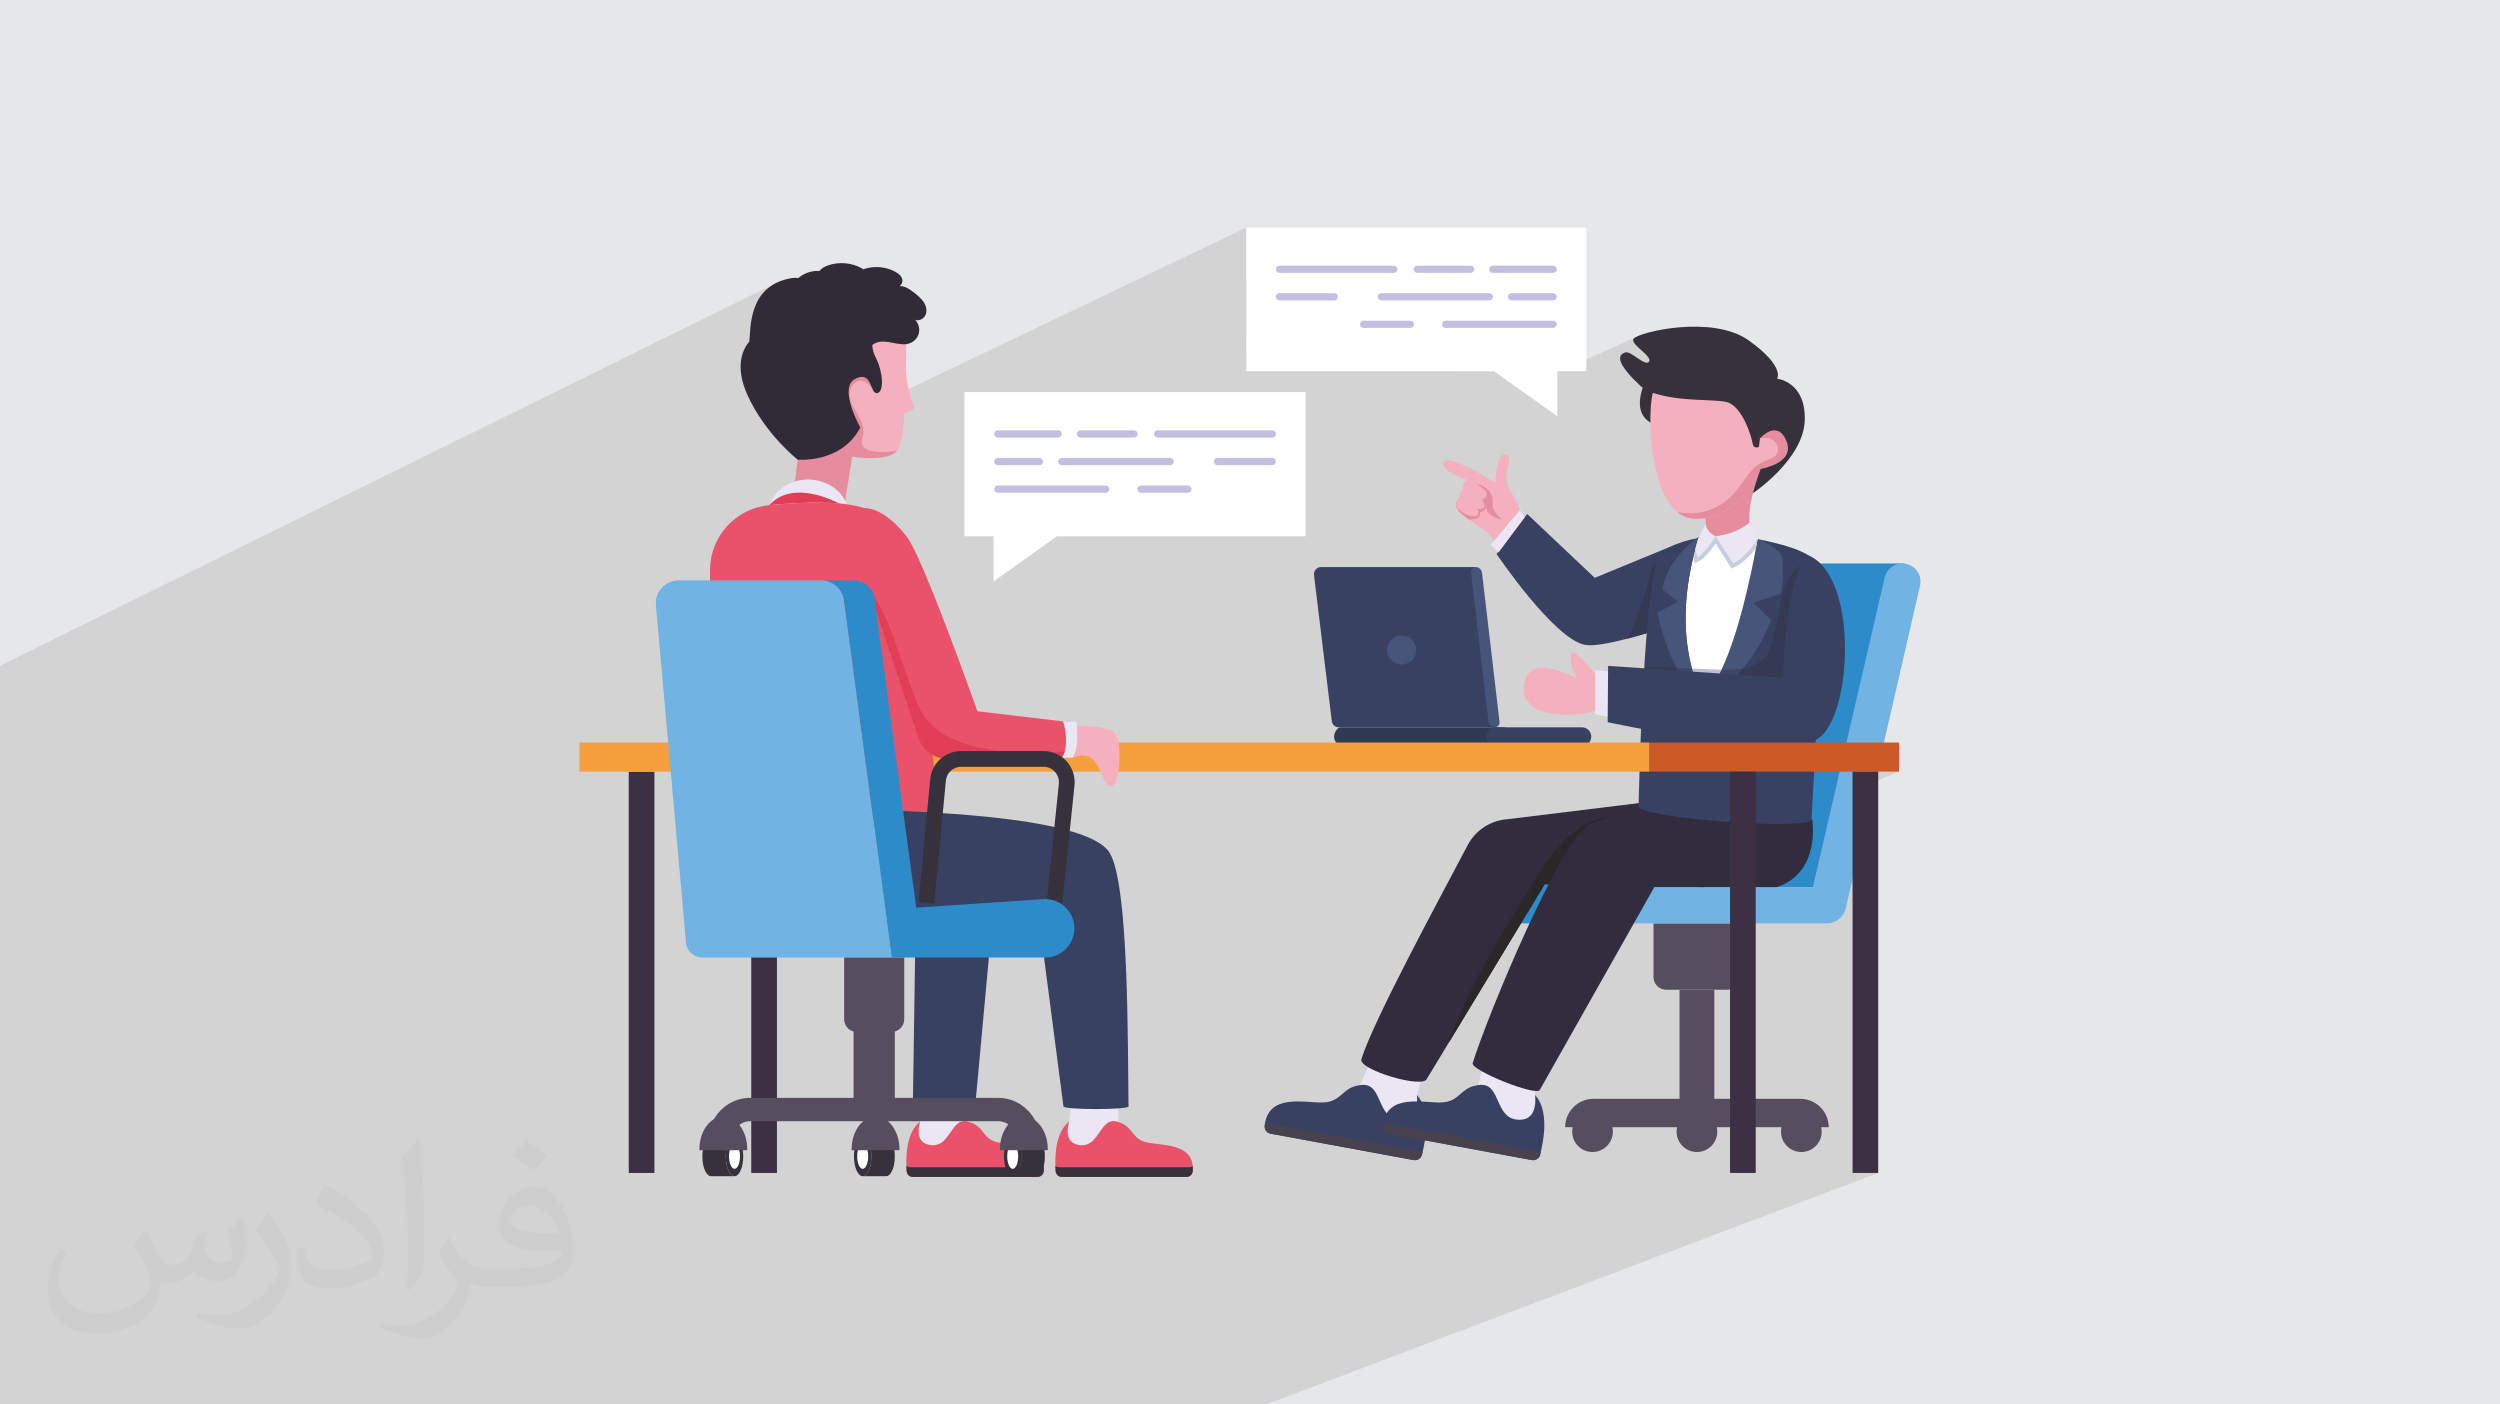 <?xml version="1.0" encoding="UTF-8"?>
<!DOCTYPE svg PUBLIC "-//W3C//DTD SVG 1.1//EN" "http://www.w3.org/Graphics/SVG/1.1/DTD/svg11.dtd">
<!-- Creator: CorelDRAW 2020 (64-Bit) -->
<svg xmlns="http://www.w3.org/2000/svg" xml:space="preserve" width="94.192mm" height="52.917mm" version="1.1" style="shape-rendering:geometricPrecision; text-rendering:geometricPrecision; image-rendering:optimizeQuality; fill-rule:evenodd; clip-rule:evenodd"
viewBox="0 0 9404.92 5283.66"
 xmlns:xlink="http://www.w3.org/1999/xlink"
 xmlns:xodm="http://www.corel.com/coreldraw/odm/2003">
 <defs>
  <style type="text/css">
   <![CDATA[
    .fil0 {fill:#E6E7E8}
    .fil17 {fill:#FEFEFE;fill-rule:nonzero}
    .fil3 {fill:#F5B0BD;fill-rule:nonzero}
    .fil24 {fill:#F59F3D;fill-rule:nonzero}
    .fil27 {fill:#EA5269;fill-rule:nonzero}
    .fil29 {fill:#E23E58;fill-rule:nonzero}
    .fil4 {fill:#E58D9F;fill-rule:nonzero}
    .fil7 {fill:#EAE6F3;fill-rule:nonzero}
    .fil23 {fill:#CD5A26;fill-rule:nonzero}
    .fil18 {fill:#C8CCDF;fill-rule:nonzero}
    .fil26 {fill:#C3BFE0;fill-rule:nonzero}
    .fil21 {fill:#C0BDD3;fill-rule:nonzero}
    .fil10 {fill:#773C39;fill-rule:nonzero}
    .fil13 {fill:#71B3E2;fill-rule:nonzero}
    .fil11 {fill:#564D5F;fill-rule:nonzero}
    .fil8 {fill:#47424E;fill-rule:nonzero}
    .fil15 {fill:#292728;fill-rule:nonzero}
    .fil12 {fill:#2E8BC9;fill-rule:nonzero}
    .fil9 {fill:#36323B;fill-rule:nonzero}
    .fil22 {fill:#3B3142;fill-rule:nonzero}
    .fil16 {fill:#47557B;fill-rule:nonzero}
    .fil28 {fill:#312B36;fill-rule:nonzero}
    .fil20 {fill:#3D4765;fill-rule:nonzero}
    .fil14 {fill:#312D3E;fill-rule:nonzero}
    .fil5 {fill:#394162;fill-rule:nonzero}
    .fil6 {fill:#343A52;fill-rule:nonzero}
    .fil19 {fill:#303952;fill-rule:nonzero}
    .fil25 {fill:white;fill-rule:nonzero}
    .fil2 {fill:#373435;fill-opacity:0.031}
    .fil1 {fill:#2B2A29;fill-opacity:0.102}
   ]]>
  </style>
 </defs>
 <g id="Layer_x0020_1">
  <polygon class="fil0" points="-0,0 9404.92,0 9404.92,5283.66 -0,5283.66 "/>
  <polygon class="fil1" points="-0,5062.62 -0,5053.39 -0,5052.1 -0,5042.89 -0,5042.49 -0,5037.54 -0,5033.11 -0,5032.06 -0,5016.39 -0,5007.53 -0,5003.17 -0,5001.98 -0,4993.77 -0,4984 -0,4975.34 -0,4971.71 -0,4965.45 -0,4958.36 -0,4951.67 -0,4937.04 -0,4920.1 -0,4918.8 -0,4916.92 -0,4915.27 -0,4899.87 -0,4892.27 -0,4891.55 -0,4884.21 -0,4882.51 -0,4880.37 -0,4867.54 -0,4860.58 -0,4860.55 -0,4848.21 -0,4844.45 -0,4837.17 -0,4836.83 -0,4835.75 -0,4832.81 -0,4830.95 -0,4828.28 -0,4825.01 -0,4817.62 -0,4817.53 -0,4814.14 -0,4807.49 -0,4807.27 -0,4806.49 -0,4806.44 -0,4802.57 -0,4801.18 -0,4794.87 -0,4781.06 -0,4779.03 -0,4770.12 -0,4769.62 -0,4758.16 -0,4756.29 -0,4737.91 -0,4735.72 -0,4731.43 -0,4722.51 -0,4711.88 -0,4701.26 -0,4700.34 -0,4695.91 -0,4694.05 -0,4691.4 -0,4676.13 -0,4676.1 -0,4670.29 -0,4670.25 -0,4670.24 -0,4669.04 -0,4651.84 -0,4651.06 -0,4647.46 -0,4638.93 -0,4626.09 -0,4626.08 -0,4617.12 -0,4612.8 -0,4608.62 -0,4607.26 -0,4605.38 -0,4605.13 -0,4597.06 -0,4593.6 -0,4591.95 -0,4582.02 -0,4580.41 -0,4577.02 -0,4570.5 -0,4568.92 -0,4566.51 -0,4561.92 -0,4561.89 -0,4560.58 -0,4531.41 -0,4530.41 -0,4530.17 -0,4524.1 -0,4519.58 -0,4508.36 -0,4487.86 -0,4486.73 -0,4483.56 -0,4482.85 -0,4481.82 -0,4471.56 -0,4470.53 -0,4463.73 -0,4458.21 -0,4441.59 -0,4430.57 -0,4423.48 -0,4422.31 -0,4413.83 -0,4412.74 -0,4412.71 -0,4412.69 -0,4411.91 -0,4408.46 -0,4405.22 -0,4405.02 -0,4398.52 -0,4398.26 -0,4395.44 -0,4388.26 -0,4383.56 -0,4369.67 -0,4368.45 -0,4367.56 -0,4366.83 -0,4366.81 -0,4360.13 -0,4360.06 -0,4360.04 -0,4353.13 -0,4353.11 -0,4351.3 -0,4343.29 -0,4343.24 -0,4336.5 -0,4331.73 -0,4328.9 -0,4328.88 -0,4325.07 -0,4319.33 -0,4319.3 -0,4306.28 -0,4305.43 -0,4281.49 -0,4280.98 -0,4280.81 -0,4268.82 -0,4268.8 -0,4265.97 -0,4252.87 -0,4252.76 -0,4252.02 -0,4245.75 -0,4227.52 -0,4227.14 -0,4205.14 -0,4187.17 -0,4185.52 -0,4169.79 -0,4162.15 -0,4161.92 -0,4132.44 -0,4100.41 -0,4096.32 -0,4075.68 -0,4064.26 -0,4062 -0,4057.4 -0,3981.73 -0,3962.72 -0,3939.4 -0,3931.56 -0,3913.78 -0,3910.15 -0,3902.63 -0,3902.54 -0,3902.16 -0,3901.55 -0,3899.65 -0,3894.28 -0,3885.24 -0,3876.37 -0,3846.73 -0,3845.48 -0,3844.48 -0,3838.92 -0,3828.93 -0,3827.7 -0,3821.12 -0,3819.9 -0,3812.31 -0,3803.36 -0,3802.11 -0,3797.67 -0,3794.98 -0,3781.26 -0,3773.88 -0,3773.38 -0,3765.97 -0,3755.4 -0,3747.88 -0,3744.23 -0,3731.96 -0,3730.73 -0,3729.66 -0,3723.18 -0,3722.09 -0,3722.07 -0,3722.02 -0,3720.84 -0,3719.45 -0,3715.56 -0,3704.73 -0,3698.12 -0,3697.95 -0,3693.16 -0,3685.5 -0,3667.93 -0,3642.16 -0,3640.89 -0,3639.6 -0,3630.84 -0,3623.01 -0,3620.77 -0,3612.76 -0,3611.53 -0,3604.93 -0,3603.77 -0,3596.17 -0,3595.71 -0,3594.46 -0,3584.16 -0,3582.89 -0,3581.86 -0,3578.66 -0,3576.59 -0,3575.3 -0,3574.81 -0,3566.88 -0,3548.64 -0,3531.49 -0,3530.24 -0,3519.8 -0,3518.52 -0,3510.34 -0,3502.45 -0,3496.08 -0,3494.85 -0,3484.78 -0,3484.22 -0,3483.44 -0,3481.7 -0,3480.41 -0,3477.15 -0,3475.77 -0,3459.48 -0,3458.01 -0,3441.27 -0,3437.23 -0,3402.27 -0,3394.63 -0,3386.84 -0,3385.53 -0,3383.15 -0,3383.13 -0,3381.11 -0,3380.09 -0,3377.45 -0,3371.8 -0,3370.51 -0,3297.86 -0,3297.84 -0,3283.18 -0,3281.7 -0,3279.46 -0,3278.17 -0,3274.73 -0,3272.94 -0,3271.79 -0,3271.16 -0,3269.45 -0,3260.76 -0,3256.35 -0,3246.64 -0,3246.6 -0,3239.63 -0,3239.58 -0,3229.56 -0,3200.91 -0,3195.93 -0,3177.59 -0,3175.47 -0,3159.68 -0,3151.34 -0,3151.33 -0,3098.24 -0,3060.67 -0,3058.86 -0,3055.1 -0,2989.82 -0,2986.7 -0,2973.91 -0,2941.9 -0,2938.72 -0,2938.7 -0,2933.63 -0,2933.6 -0,2883.39 -0,2877.94 -0,2868.44 -0,2847.68 -0,2825.09 -0,2768.74 -0,2663.87 -0,2537.63 -0,2536.56 -0,2531.42 -0,2525.85 -0,2523.36 -0,2521.77 -0,2504.43 2925.86,1061.61 2903.55,1073.69 2884.74,1087.97 2869.12,1104.06 2864.41,1110.5 3027.11,1030.34 3018.81,1034.82 3010.91,1040.03 3009.9,1040.76 3008.9,1041.53 3007.91,1042.33 3006.92,1043.15 3005.94,1043.99 3004.98,1044.84 3004.03,1045.69 3003.11,1046.55 2859.44,1117.32 2856.36,1121.54 2853.88,1126.02 3103.12,1003.28 3098.85,1005.61 3094.78,1008.22 3090.98,1011.15 3087.49,1014.42 3084.36,1018.07 3084.22,1018.26 3084.08,1018.46 3083.94,1018.68 3083.8,1018.89 3083.67,1019.11 3083.55,1019.33 3083.44,1019.53 3083.34,1019.72 2848.84,1135.16 2846.15,1140.02 2838.21,1159.11 2832.2,1178.39 2827.84,1197.46 2824.79,1215.93 2822.77,1233.39 2821.45,1249.46 2820.52,1263.71 2819.69,1275.76 2818.63,1285.19 2814.57,1290.17 2810.27,1296.08 2805.9,1302.94 2801.62,1310.77 2797.55,1319.58 2793.88,1329.4 2790.74,1340.21 2788.29,1352.05 2786.67,1364.94 2786.04,1378.87 2786.56,1393.88 2788.38,1409.97 2788.77,1412.01 3264.24,1180.69 3239.86,1194.11 3215.17,1209.66 3190.63,1226.71 3166.71,1244.65 3143.86,1262.82 3122.55,1280.61 3103.25,1297.39 3086.43,1312.52 3072.53,1325.39 3062.02,1335.37 3055.38,1341.81 3053.07,1344.1 3046.34,1394.02 3441.96,1202.54 3447.72,1204.33 3453.65,1204.67 3459.57,1203.71 3465.27,1201.59 3044.86,1404.96 3044.02,1411.24 3292.74,1290.96 3300.54,1287.89 3308.58,1285.99 3316.8,1285.1 3325.19,1285.06 3333.69,1285.69 3342.3,1286.83 3350.98,1288.31 3359.68,1289.97 3368.4,1291.63 3377.1,1293.14 3385.73,1294.32 3394.28,1295.02 3402.72,1295.05 3411.01,1294.26 3419.11,1292.48 3427.01,1289.55 3034.94,1478.59 3029.93,1515.44 3216.59,1425.59 3237.47,1418.12 3252.81,1419.5 3263.84,1427.32 3271.77,1439.16 3277.83,1452.65 3282.2,1462.97 3286.58,1469.46 3290.25,1475.46 3296.96,1478.89 3302.5,1478.19 3016.37,1615.29 3010.5,1658.51 4688.51,856.03 4688.51,1057.12 4808.05,1000.5 4810.61,999.71 4813.35,999.43 5243.39,999.43 5246.14,999.71 5248.69,1000.5 5251.01,1001.75 5253.03,1003.42 5254.68,1005.43 5255.94,1007.74 5256.73,1010.29 5257.01,1013.03 5256.73,1015.78 5255.94,1018.34 5254.68,1020.65 5253.03,1022.66 5251.01,1024.32 5248.69,1025.57 4688.51,1288.03 4688.51,1299.28 5326.57,1000.5 5329.1,999.71 5331.81,999.43 5532.64,999.43 5535.39,999.71 5537.95,1000.5 5540.26,1001.75 5542.28,1003.42 5543.94,1005.43 5545.19,1007.74 5545.98,1010.29 5546.26,1013.03 5545.98,1015.78 5545.19,1018.34 5543.94,1020.65 5542.28,1022.66 5540.26,1024.32 5537.95,1025.57 5371.82,1102.91 5390.72,1102.91 5610.8,1000.5 5613.35,999.71 5616.1,999.43 5842.71,999.43 5845.46,999.71 5848.02,1000.5 5850.33,1001.75 5852.35,1003.42 5854.01,1005.43 5855.27,1007.74 5856.05,1010.29 5856.33,1013.03 5856.05,1015.78 5855.27,1018.34 5854.01,1020.65 5852.35,1022.66 5850.33,1024.32 5848.02,1025.57 5456.98,1206.38 5459.59,1206.38 5681.1,1103.97 5683.66,1103.18 5686.4,1102.91 5842.71,1102.91 5845.46,1103.18 5848.02,1103.97 5850.33,1105.22 5852.35,1106.87 5854.01,1108.88 5855.27,1111.19 5856.05,1113.74 5856.33,1116.5 5856.05,1119.24 5855.27,1121.78 5854.01,1124.1 5852.35,1126.11 5850.33,1127.77 5848.02,1129.03 5679.91,1206.38 5842.71,1206.38 5845.46,1206.65 5848.02,1207.44 5850.33,1208.69 5852.35,1210.35 5854.01,1212.35 5855.27,1214.67 5856.05,1217.23 5856.33,1219.98 5856.05,1222.72 5855.27,1225.27 5854.01,1227.58 5852.35,1229.59 5850.33,1231.26 5848.02,1232.51 5489.81,1396.53 5620.81,1396.53 5713.4,1462.5 5858.66,1396.53 5870.29,1396.53 6157.31,1266.2 6151.99,1269.03 6148.04,1271.69 6145.55,1274.15 6144.22,1283.03 6150.26,1293.64 6161.2,1305.41 6174.58,1317.74 6187.92,1330.04 6198.76,1341.72 6204.63,1352.19 6203.05,1360.89 6195.78,1364.45 6120.44,1398.47 6121.38,1399.69 6125.8,1404.85 6232.59,1356.65 6230.99,1358.92 6226.6,1365.39 6220.09,1375.55 6212.11,1388.84 6203.3,1404.75 6194.3,1422.75 6185.79,1442.31 6179.84,1458.84 6180.81,1459.59 6186.31,1463.3 6188.22,1464.44 6272.03,1426.77 6258.82,1432.95 6247.12,1439.55 6237.33,1446.56 6229.8,1453.98 6228.54,1455.64 6227,1457.89 6225.3,1460.63 6223.53,1463.75 6221.79,1467.14 6220.18,1470.68 6218.81,1474.28 6217.77,1477.81 6217.77,1477.82 6237.4,1483.72 6257.35,1488.66 6277.45,1492.72 6297.57,1496.02 6317.6,1498.63 6337.39,1500.69 6356.82,1502.27 6375.76,1503.48 6394.09,1504.44 6411.68,1505.23 6428.4,1505.96 6444.12,1506.73 6458.72,1507.64 6472.06,1508.8 6475.65,1509.25 6522.75,1488.25 6523.36,1490.46 6525.17,1496.73 6528.1,1506.46 6532.08,1519.06 6537.06,1533.94 6542.27,1548.48 6543.61,1550.17 6551.54,1561.95 6558.81,1574.41 6565.43,1587.27 6571.36,1600.23 6576.61,1612.98 6579.71,1621.29 6617.56,1604.54 6620.34,1638.86 6657.84,1622.29 6673.84,1618.83 6690.33,1622.02 6706.2,1634.6 6720.33,1659.25 6724.91,1674.31 6726.05,1687.92 6726.05,1687.93 6724.17,1700.18 6724.17,1700.2 6719.72,1711.12 6719.72,1711.14 6713.13,1720.84 6704.83,1729.37 6695.25,1736.78 6684.84,1743.14 6674.03,1748.51 6620.46,1772.01 6619.22,1775.33 6615.09,1786.84 6611.14,1798.34 6607.39,1809.8 6603.82,1821.25 6600.45,1832.69 6597.26,1844.1 6594.29,1855.48 6549.05,1875.25 6541.06,1883.45 6528.21,1895.25 6514.42,1906.45 6499.69,1916.86 6484.01,1926.26 6467.39,1934.49 6416.19,1956.85 6416.19,1970.73 6416.19,2025.77 6431.05,2019.3 6431.05,2019.36 6431.04,2019.4 6431.02,2019.41 6416.19,2025.87 6416.19,2034.45 6454.85,2017.64 6463.61,2016.82 6466.35,2016.44 6581.7,1966.28 6574.22,1973.52 6565.69,1980.1 6556.34,1986.04 6546.37,1991.37 6535.98,1996.11 6461.68,2028.41 6493.75,2078.93 6611.92,2027.74 6614.99,2028.97 6623.21,2032.49 6635.14,2038.02 6649.35,2045.31 6664.38,2054.09 6678.78,2064.09 6691.1,2075.02 6699.9,2086.65 6702.79,2093.52 6704.95,2102.05 6706.46,2111.94 6707.38,2122.92 6707.67,2131.25 6804.31,2089.69 6796.01,2097.56 6788.2,2107.14 6780.86,2118.28 6773.98,2130.86 6773.01,2132.98 6773.24,2157.12 6773.7,2171.09 6774.15,2185.05 6774.6,2199.02 6775.06,2212.98 6775.52,2226.95 6775.98,2240.91 6776.44,2254.87 6776.9,2268.84 6777.13,2275.73 7131.84,2124.48 7120.18,2130.41 7109.85,2138.44 7101.19,2148.38 7094.52,2160 7090.18,2173.1 6920.79,2902.94 7144.19,2902.94 6969.18,2974.64 6969.18,4412.61 7065.76,4412.61 4762.85,5283.66 4671.01,5283.66 4324.64,5283.66 4305.14,5283.66 4291.83,5283.66 4232.79,5283.66 4159.1,5283.66 4030.99,5283.66 3933.39,5283.66 3919.96,5283.66 3902.74,5283.66 3660.69,5283.66 3561.63,5283.66 3548.07,5283.66 3533.91,5283.66 3498.04,5283.66 3416.17,5283.66 3415.64,5283.66 3405.5,5283.66 3404.96,5283.66 3375.55,5283.66 3290.41,5283.66 3225.38,5283.66 3165.07,5283.66 3073.91,5283.66 3051.1,5283.66 3009.56,5283.66 2994.63,5283.66 2994.1,5283.66 2986.71,5283.66 2983.93,5283.66 2983.38,5283.66 2897.85,5283.66 2830.2,5283.66 2829.37,5283.66 2804.93,5283.66 2658.34,5283.66 2657.82,5283.66 2591.64,5283.66 2584.68,5283.66 2582.49,5283.66 2576.29,5283.66 2568.71,5283.66 2564.74,5283.66 2564.24,5283.66 2547.99,5283.66 2542.61,5283.66 2542.15,5283.66 2533.21,5283.66 2481.34,5283.66 2427.96,5283.66 2414.34,5283.66 2413.52,5283.66 2410.73,5283.66 2364.97,5283.66 2358.79,5283.66 2346.09,5283.66 2329.2,5283.66 2328.38,5283.66 2328.37,5283.66 2324.12,5283.66 2324.1,5283.66 2315.8,5283.66 2265.33,5283.66 2251.27,5283.66 2250.2,5283.66 2239.11,5283.66 2238.58,5283.66 2211.9,5283.66 2166.14,5283.66 2146.21,5283.66 2145.72,5283.66 2133.02,5283.66 2127.61,5283.66 2123.86,5283.66 2118.08,5283.66 2074.66,5283.66 2046,5283.66 2011.31,5283.66 1993.73,5283.66 1907.09,5283.66 1878.94,5283.66 1877.82,5283.66 1877.78,5283.66 1872.09,5283.66 1804.8,5283.66 1804.78,5283.66 1794.91,5283.66 1794.88,5283.66 1790.6,5283.66 1790.57,5283.66 1781.79,5283.66 1780.82,5283.66 1779.07,5283.66 1757.79,5283.66 1757.32,5283.66 1718.89,5283.66 1717.87,5283.66 1697.86,5283.66 1695.14,5283.66 1681.08,5283.66 1664.82,5283.66 1632.2,5283.66 1630.46,5283.66 1625.52,5283.66 1598.09,5283.66 1592,5283.66 1587.71,5283.66 1587.67,5283.66 1586.27,5283.66 1578.91,5283.66 1565.52,5283.66 1552.17,5283.66 1501.57,5283.66 1499.95,5283.66 1493.16,5283.66 1469.17,5283.66 1458.81,5283.66 1437.7,5283.66 1421.83,5283.66 1419.59,5283.66 1419.14,5283.66 1414.22,5283.66 1410.61,5283.66 1410.07,5283.66 1374.24,5283.66 1348.53,5283.66 1345.79,5283.66 1344.27,5283.66 1344.25,5283.66 1333.55,5283.66 1286.42,5283.66 1274.26,5283.66 1273.88,5283.66 1271.9,5283.66 1271.88,5283.66 1267.49,5283.66 1257.62,5283.66 1244.74,5283.66 1241.97,5283.66 1225.02,5283.66 1203.06,5283.66 1197.11,5283.66 1180.21,5283.66 1165.19,5283.66 1160.82,5283.66 1158.04,5283.66 1151.2,5283.66 1134.86,5283.66 1095.96,5283.66 1070.7,5283.66 1065.6,5283.66 1063.92,5283.66 1060.36,5283.66 1058.89,5283.66 1044.53,5283.66 1038.1,5283.66 1017.32,5283.66 1005.82,5283.66 955.2,5283.66 941.13,5283.66 938.9,5283.66 893.75,5283.66 892.24,5283.66 891.8,5283.66 886.23,5283.66 878.88,5283.66 877.14,5283.66 867.4,5283.66 841.85,5283.66 826.13,5283.66 823.12,5283.66 815.9,5283.66 813.12,5283.66 806.15,5283.66 776.34,5283.66 749.9,5283.66 732.45,5283.66 731.28,5283.66 729.06,5283.66 728.4,5283.66 725.26,5283.66 715.14,5283.66 702.05,5283.66 700.38,5283.66 699.23,5283.66 678.52,5283.66 637.88,5283.66 635.85,5283.66 615.31,5283.66 548.93,5283.66 522.04,5283.66 509.98,5283.66 498.32,5283.66 490.56,5283.66 490.41,5283.66 423.19,5283.66 421.43,5283.66 414.74,5283.66 394.27,5283.66 394.03,5283.66 384.91,5283.66 360.92,5283.66 358.1,5283.66 351.88,5283.66 344.47,5283.66 310.94,5283.66 303.62,5283.66 293.07,5283.66 290.4,5283.66 286.92,5283.66 281.6,5283.66 274.86,5283.66 274.62,5283.66 216.61,5283.66 145.95,5283.66 140.31,5283.66 106.59,5283.66 106.35,5283.66 103.67,5283.66 103.59,5283.66 103.57,5283.66 97.51,5283.66 94.64,5283.66 62.09,5283.66 49.67,5283.66 40.71,5283.66 25.95,5283.66 14.69,5283.66 1.63,5283.66 -0,5283.66 -0,5283.6 -0,5278.55 -0,5277.1 -0,5271.18 -0,5268.45 -0,5264.67 -0,5264.66 -0,5259.61 -0,5256.25 -0,5249.78 -0,5239.31 -0,5235.35 -0,5223.54 -0,5220.13 -0,5214.83 -0,5213.58 -0,5200.31 -0,5197.32 -0,5196.88 -0,5191.6 -0,5186.8 -0,5182.1 -0,5176.71 -0,5172.77 -0,5169.61 -0,5165.41 -0,5162.45 -0,5157.09 -0,5152.55 -0,5139.06 -0,5137.59 -0,5136.04 -0,5134.15 -0,5118.98 -0,5113.26 -0,5110.25 -0,5100.96 -0,5095.18 -0,5093.79 -0,5091.9 -0,5091.26 -0,5084.84 "/>
  <path class="fil2" d="M548.54 4627.69c17.95,27.21 29.6,53.36 40.96,82.43 8.45,16.91 12.93,48.09 52.57,48.09 11.61,0 28.28,-3.42 43.06,-11.61 16.63,-8.73 29.32,-21.94 35.94,-42l15.85 -53.36 38.57 -19.02 2.64 2.64c-5.27,20.09 -6.59,39.36 -6.59,54.43 0,44.63 38.57,61.56 69.22,61.56 17.95,0 34.09,-8.73 34.09,-25.11 0,-21.13 -8.98,-57.06 -20.62,-89.29 17.95,-17.95 35.94,-35.94 56.53,-50.47l3.17 1.6c8.98,38.04 14,75.56 14,100.66 0,24.57 -10.83,51.79 -19.81,69.49 -18.49,34.87 -51.25,62.62 -90.87,62.62 -30.1,0 -63.65,-15.07 -86.66,-43.06l-1.32 0c-21.66,26.96 -55.22,51.25 -108.86,51.25l-16.63 0c-2.64,35.41 -10.29,60.49 -21.94,82.95 -31.95,62.34 -126.81,106.47 -216.1,106.47 -124.17,0 -186.51,-71.59 -186.51,-166.96 0,-58.91 19.27,-113.6 48.88,-152.42l24.29 10.04c-18.49,35.41 -30.91,68.68 -30.91,101.45 0,89.29 72.66,131.83 156.4,131.83 77.68,0 173.83,-49.41 191.28,-106.72 -6.59,-62.62 -30.1,-91.93 -66.04,-148.99 10.83,-19.02 24.83,-38.04 42.28,-58.38l3.17 0 0 0 0 0 -0.02 -0.09zm1432.13 -336.04c26.15,16.39 51.79,35.66 76.87,57.85 -14,19.81 -31.45,37.79 -53.11,53.64 -25.11,-20.34 -50.19,-37.79 -75.84,-56.27 17.42,-19.55 34.62,-38.29 52.04,-55.22l0 0 0 0 0 0 0 0 0 0 0.03 0zm13.47 244.11c-42.28,0 -76.87,27.75 -76.87,48.34 0,44.13 84.53,57.85 185.72,57.31 -12.68,-51.79 -57.06,-105.68 -108.86,-105.68l0.01 0.03zm-94.86 236.19c54.96,0 103.04,-1.6 139.74,-10.83 40.96,-10.29 75.56,-30.91 75.56,-45.17 0,-3.7 0,-8.19 -1.32,-11.89 -22.98,2.11 -49.41,2.11 -72.38,2.11 -74.49,0 -131.55,-16.91 -154.02,-58.66 -5.55,-11.61 -9.51,-24.57 -9.51,-39.36 0,-40.43 17.42,-79.79 48.09,-107 25.61,-22.45 53.89,-36.44 82.67,-36.44 52.04,0 93.51,41.75 122.57,107.54 15.85,35.94 26.68,77.4 26.68,129.72 0,34.87 -9.51,64.19 -31.17,85.85 -40.43,39.11 -114.92,53.89 -229.04,53.89l-51.79 0 0 0 -13.47 0c-28.28,0 -48.62,-5.02 -64.72,-17.42l-2.64 0c0.79,6.59 1.32,12.93 1.32,19.02 0,25.61 -8.45,58.38 -25.61,84.53 -50.72,75.3 -105.68,108.04 -153.24,108.04 -48.09,0 -107,-18.49 -160.11,-42.54l9.51 -18.49c17.17,7.13 40.96,11.89 73.7,11.89 85.85,0 198.66,-82.43 212.66,-163 -3.17,-6.59 -8.98,-15.32 -17.17,-24.57 -25.11,-29.85 -40.96,-54.68 -55.75,-80.83 12.68,-25.11 24.29,-45.17 35.13,-63.4l4.49 -0.53c36.72,74.77 69.99,117.55 144.23,117.55l11.61 0 0 0 53.89 0 0 0 0 0 0 0 0 0 0 0 0.09 0.01zm-371.98 79c6.34,-34.34 6.87,-72.91 6.87,-108.86l0 -53.36c0,-99.6 -12.68,-244.36 -22.98,-338.68 17.95,-19.27 43.06,-42 62.87,-57.31l5.81 1.6c13.47,118.62 16.63,256 16.63,383.06 0,33.3 -1.32,65.79 -4.49,89.55 -1.85,30.1 -19.27,52.83 -56.53,87.7l-8.19 -3.7zm-382.8 -157.19c1.85,46.77 24.83,83.49 105.15,83.49 49.93,0 92.19,-12.93 138.96,-35.13 8.45,-3.7 12.93,-8.73 12.93,-12.93 0,-29.32 -22.45,-68.15 -60.23,-103.55 -36.72,-33.3 -85.34,-62.62 -130.76,-82.18 -15.6,-6.59 -20.62,-13.47 -20.62,-20.09 0,-13.47 17.95,-41.75 32.77,-62.09l5.02 -0.53c52.04,27.21 110.17,67.64 153.24,112.53 39.11,41.47 63.4,83.49 63.4,129.19 0,33.81 -10.29,65.51 -26.96,95.11 -57.06,28.79 -117.83,50.72 -178.06,50.72 -73.17,0 -123.1,-34.34 -123.1,-114.92 0,-8.73 0,-22.19 3.17,-39.64l25.11 0 0 0 0 0 0 0 0 0 0 0 -0.02 0zm-132.37 -132.9l45.45 73.45c16.63,27.21 32.23,56.81 32.23,103.55l0 59.7c0,48.34 -30.91,100.13 -80.83,151.38 -39.11,34.62 -73.7,49.41 -105.68,49.41 -47.55,0 -101.98,-14.79 -164.85,-41.75l7.13 -18.49c19.81,5.27 42.79,9.77 71.06,9.77 90.36,-0.53 182.8,-66.57 225.08,-147.15 5.02,-9.26 6.87,-17.95 6.87,-24.04 0,-9.26 -5.02,-19.55 -8.98,-28.79 -22.98,-43.31 -48.62,-82.95 -76.87,-119.68 14.79,-23.25 29.6,-45.7 45.7,-67.9l3.7 0.53 0 0 0 0 0 0 0 0 0 0 -0.02 0.01z"/>
  <g id="_2451692014032">
   <path class="fil3" d="M5519.1 1805.09c-0.17,0.12 -0.43,0.3 -0.54,0.43 -0.36,0.32 -0.91,0.74 -1.47,1.24 -4.98,4.37 -17.18,17.08 -10.46,32.91 0,0 -12.34,8.8 -14.33,21.24 -0.57,3.26 -0.43,6.79 0.9,10.49 0,0 -13.86,9.1 -16.01,23.49l-0.02 0.07c-0.58,3.32 -0.46,7.02 0.61,10.89 0.56,2.17 1.52,4.35 2.74,6.65l0.06 0.08c1.07,1.98 2.3,3.81 3.88,5.89 6.88,8.84 21.6,21.37 39.2,34.77 18.47,13.95 40.14,28.77 59.09,40.75 18.96,11.9 61.04,68.49 68.59,71.2 40.03,-17.46 69.33,-54.99 81.44,-104 0,0 -27.05,-83.87 -45.18,-103.86 -18.13,-19.99 -27.65,-68.16 -14.53,-101.01 13.19,-32.84 -4.26,-57.36 -23.79,-41.65 -19.5,15.63 -24.34,101.05 -24.34,101.05 0,0 -171.4,-110.32 -192.66,-78.08 -21.32,32.23 86.83,67.45 86.83,67.45z"/>
   <path class="fil4" d="M5477.77 1905.88c0.6,2.17 1.51,4.34 2.78,6.64 1.02,1.93 2.32,3.91 3.9,5.94 6.88,8.81 21.63,21.4 39.2,34.73l0.05 0.01c53.91,5.18 43.75,-28.25 43.75,-28.25 14.34,5.62 23.95,-18.08 23.95,-18.08 -1.24,37.38 59.7,47.85 59.7,47.85 -57.52,-48.07 -23.88,-65.19 -42.44,-97.9 -18.54,-32.74 -58.61,-37.57 -58.61,-37.57l-16.72 29.85 -41.03 11.84c-0.54,3.24 -0.4,6.75 0.91,10.46 0,0 -21.16,13.89 -15.45,34.48z"/>
   <path class="fil3" d="M5477.2 1894.89l-0.02 0.07c0.13,3.61 0.33,7.25 0.61,10.89l2.74 6.65 0.06 0.08c1.97,1.62 37.63,30.71 65.05,29.93 28.13,-0.87 10.93,-31.82 10.93,-31.82 0,0 9.22,9.45 22.7,1.1 13.56,-8.38 -4.62,-32.75 -4.62,-32.75 0,0 14.65,-0.7 18.04,-17.9 5.07,-25.73 -73.58,-56.06 -73.58,-56.06 -0.17,0.12 -0.43,0.3 -0.54,0.43 -0.36,0.32 -0.91,0.74 -1.47,1.24 -4.98,4.37 -17.18,17.08 -10.46,32.91 0,0 -12.34,8.8 -14.33,21.24 -0.57,3.26 -0.43,6.79 0.9,10.49 0,0 -13.86,9.1 -16.01,23.49z"/>
   <path class="fil5" d="M6319.05 2341.28c0,0 -6.52,2.37 -17.87,6.18 -33.19,11.5 -107.57,36.45 -180.15,55.41 -64.38,16.88 -127.25,29.03 -158.63,22.95 -117.01,-22.58 -332.37,-341.68 -332.37,-341.68l115.21 -150.49 254.15 240.11 307.58 -126.71 -42.79 123.98 15.76 49.09 23.67 73.29 15.44 47.89z"/>
   <path class="fil6" d="M6121.03 2402.86c5.43,-9.44 10.51,-19.14 15.24,-28.94 24.59,-51.06 40.83,-105.77 56.9,-160.1 3.99,-15.96 17.75,-90.7 34.91,-90.7 1.2,0.01 2.4,0.22 3.55,0.62 -15.2,50.4 -27.23,146.58 -36.62,258.17 -23.67,7.16 -48.95,14.42 -73.98,20.95z"/>
   <path class="fil3" d="M6017.54 2558.17c0,0 -103.8,-138.79 -107.77,-93.89 -3.95,44.91 23.91,88.8 23.91,88.8 0,0 -175.64,-100.13 -198.77,14.52 -31.22,154.84 234.4,125.44 276.67,101.35l5.95 -110.77z"/>
   <path class="fil7" d="M5262.46 4212.1c-84.42,-8.57 -60.96,-135.85 -137.9,-130.8 -2.72,0.09 -5.29,0.36 -7.76,0.79l56.33 -130.49 182.88 81.12 -25.9 86.48 0.09 0.32 0.91 28.19c-1.66,29.21 -13.93,69.86 -68.66,64.4z"/>
   <path class="fil5" d="M5349.15 4344.19c-3.59,13.8 -17.39,22.44 -31.38,19.85l-537.99 -99.18c-14.42,-2.67 -23.84,-16.19 -22.23,-30.63 14.16,-122.89 151.33,-84.33 220.22,-86.85 70.8,-2.44 70.12,-56.97 139.03,-65.29 2.47,-0.43 5.04,-0.7 7.76,-0.79 76.94,-5.05 53.48,122.23 137.9,130.8 54.73,5.46 67,-35.2 68.66,-64.4 1.06,-14.57 -0.62,-26.5 -0.91,-28.19l-0.09 -0.32c54.66,59.26 32.33,174.69 19.03,225z"/>
   <path class="fil8" d="M5352.27 4333.42c-0.93,3.86 -1.86,7.52 -2.74,10.85 -3.58,13.79 -17.4,22.43 -31.38,19.85l-537.99 -99.19c-14.42,-2.67 -23.85,-16.18 -22.24,-30.64 0.42,-3.52 0.96,-6.89 1.55,-10.16l592.79 109.29z"/>
   <path class="fil9" d="M6232.59 1356.65c0,0 -146.23,201.7 5,244.97 151.19,43.3 231.53,-84.69 231.53,-84.69 0,0 -51.5,-164.59 -58.74,-165.83l-177.79 5.55z"/>
   <path class="fil10" d="M6522.75 1488.25c0,0 53.26,197.73 117.44,192.28 64.18,-5.45 55.71,-138.05 55.71,-138.05l-64.78 -27.23 -79.94 -27 -28.43 0z"/>
   <path class="fil11" d="M6067.48 4257.28c0,42.27 -34.27,76.53 -76.53,76.53 -42.27,0 -76.49,-34.27 -76.49,-76.53 0,-42.28 34.23,-76.49 76.49,-76.49 42.27,0 76.53,34.22 76.53,76.49z"/>
   <path class="fil11" d="M6547.02 3473.85l0 201.7c0,26.44 -21.39,47.88 -47.82,47.88l-230.85 0c-26.44,0 -47.87,-21.44 -47.87,-47.88l0 -201.7 326.54 0z"/>
   <polygon class="fil11" points="6318.33,4134.88 6449.16,4134.88 6449.16,3723.43 6318.33,3723.43 "/>
   <path class="fil11" d="M6879.48 4240.6l-991.42 0c0,-29.47 11.95,-56.18 31.26,-75.52 19.32,-19.35 46.03,-31.32 75.55,-31.32l777.76 0c58.98,0 106.85,47.85 106.85,106.84z"/>
   <path class="fil11" d="M6853.09 4257.28c0,42.27 -34.28,76.53 -76.54,76.53 -42.27,0 -76.49,-34.27 -76.49,-76.53 0,-42.28 34.23,-76.49 76.49,-76.49 42.27,0 76.54,34.22 76.54,76.49z"/>
   <path class="fil11" d="M6460.29 4257.28c0,42.27 -34.27,76.53 -76.53,76.53 -42.27,0 -76.5,-34.27 -76.5,-76.53 0,-42.28 34.24,-76.49 76.5,-76.49 42.27,0 76.53,34.22 76.53,76.49z"/>
   <path class="fil12" d="M5599.69 3326.65l422.73 0c27.27,0 49.35,22.1 49.35,49.35l0 48.51c0,27.25 -22.08,49.35 -49.35,49.35l-422.73 0c-27.25,0 -49.35,-22.1 -49.35,-49.35l0 -48.51c0,-27.25 22.1,-49.35 49.35,-49.35z"/>
   <polygon class="fil12" points="7164.87,2119.78 6577.17,2119.78 6582.49,3337.46 6878.25,3337.46 "/>
   <path class="fil13" d="M7223.29 2202.84l-279.55 1213.78c-7.72,33.47 -37.51,57.23 -71.9,57.23l-841.27 0c-37.63,0 -68.18,-30.53 -68.18,-68.19 0,-18.86 7.63,-35.89 19.99,-48.23 12.31,-12.34 29.36,-19.98 48.19,-19.98l789.36 0 270.23 -1164.36c8.2,-36.72 44.67,-59.89 81.42,-51.65 18.39,4.1 33.35,15.27 42.71,29.99 9.36,14.71 13.08,33.03 9,51.39z"/>
   <path class="fil14" d="M6409.39 3337.42l-375.17 -6.8 -223.13 -3.99 -363.02 599.31 -80.01 132.07c-11.69,39.63 -258.51,-33.56 -246.72,-73.2 45.26,-145.41 288.45,-593.41 400.01,-805.4 29.68,-56.32 86.36,-93.25 149.94,-97.6l683.51 -83.83 187.39 83.83c0,0 35.35,199.2 -132.8,255.61z"/>
   <path class="fil15" d="M6034.21 3330.62l-223.13 -3.99 -363.02 599.31c75.29,-210.72 194.76,-404.1 313.03,-594.95 34.2,-55.15 68.68,-110.66 113.22,-157.83 44.62,-47.08 100.49,-85.71 163.99,-98.96l25.51 36.73c15.96,73.47 -2.48,148.31 -29.6,219.69z"/>
   <path class="fil7" d="M5706.99 4212.1c-84.42,-8.57 -60.96,-135.85 -137.9,-130.8 -2.71,0.09 -5.29,0.36 -7.75,0.79l28.68 -130.49 182.56 114.9 2.08 52.7 0.08 0.32 0.92 28.19c-1.64,29.21 -13.93,69.86 -68.67,64.4z"/>
   <path class="fil5" d="M5793.69 4344.19c-3.59,13.8 -17.39,22.44 -31.39,19.85l-537.98 -99.18c-14.42,-2.67 -23.85,-16.19 -22.24,-30.63 14.17,-122.89 151.34,-84.33 220.22,-86.85 70.8,-2.44 70.12,-56.97 139.04,-65.29 2.46,-0.43 5.04,-0.7 7.75,-0.79 76.94,-5.05 53.48,122.23 137.9,130.8 54.74,5.46 67.03,-35.2 68.67,-64.4 1.04,-14.57 -0.64,-26.5 -0.92,-28.19l-0.08 -0.32c54.66,59.26 32.35,174.69 19.03,225z"/>
   <path class="fil8" d="M5796.81 4333.42c-0.97,3.86 -1.89,7.52 -2.77,10.85 -3.55,13.79 -17.39,22.43 -31.37,19.85l-537.99 -99.19c-14.41,-2.67 -23.84,-16.18 -22.23,-30.64 0.41,-3.52 0.95,-6.89 1.55,-10.16l592.8 109.29z"/>
   <path class="fil14" d="M6817.18 3081.8l-179.67 -46.8c0,0 -515.84,-4.06 -655.96,64.57 -108.29,53.06 -383.98,715.55 -441.23,899.47 -10.62,26.58 241.89,127.53 252.53,100.94l430.51 -762.53 461.02 -0.04c168.19,-56.41 132.8,-255.61 132.8,-255.61z"/>
   <path class="fil5" d="M6839.18 2574.65c-8.6,249.63 -24.39,507.14 -24.39,507.14 0,44.72 -650.57,-3.62 -650.57,-48.35 0,0 0.2,-8.35 0.56,-23.58 1.36,-59.22 5.6,-221.5 14.68,-393.94 2.44,-47.43 5.36,-95.69 8.64,-142.67 11.95,-174.44 29.27,-332.63 53.94,-375.62 21.44,-37.18 76.86,-61.23 144.44,-72.84 69.45,-11.79 151.75,-10.52 223.13,3 79.9,15.14 206.26,46.17 223.13,91.98 15.88,43.44 13.72,246.45 6.44,454.89z"/>
   <path class="fil16" d="M6699.5 2233.55c-1.08,0.57 -103.85,33.9 -103.85,33.9l67.27 65.57c0,0 -85.26,236.75 -259.97,290.31 127.2,-94.49 208.97,-595.59 208.97,-595.59 0,0 70.5,27.23 87.98,58.91 17.51,31.72 0.68,146.37 -0.4,146.9z"/>
   <path class="fil17" d="M6611.92 2027.79c0,0 -2.08,12.85 -6.19,35.03 -17.07,92.83 -68.67,347.22 -143.76,484.65 -18.39,33.63 -38.06,60.28 -59.06,75.85 -19.27,-43.31 -33.75,-87.38 -43.86,-132.31 -27.96,-124.15 -22.32,-255.17 10.87,-395.2 5.56,-23.39 11.87,-47.01 18.95,-70.94 1.08,-0.22 2.17,-0.44 3.25,-0.55 12.63,-2.07 25.59,-3.69 38.86,-4.89 0.08,0 0.08,0 0.08,-0.11 7.96,-0.66 16.04,-1.31 24.19,-1.63 52.11,-2.83 107.05,0.66 156.67,10.11z"/>
   <path class="fil18" d="M6611.92 2027.74c0,0 -2.08,12.94 -6.15,35.05 -17.48,22.63 -45.63,53.64 -79.46,70.4l-12.08 5.98 -59.86 -94.38c-15.64,21.93 -41.91,55.6 -62.02,65.65l-16.55 8.27 -5.88 -22.89c5.56,-23.42 11.87,-47.06 18.91,-71.01 1.16,-0.18 2.25,-0.37 3.36,-0.51 68.7,-11.3 149.47,-9.85 219.73,3.43z"/>
   <path class="fil16" d="M6402.95 2623.33c-117.16,-62.28 -167.67,-318.08 -167.67,-318.08l76.73 -41.62 -58.02 -46.79c21.28,-123.56 138.08,-197.94 138.08,-197.94l0.12 5.4c-1.12,0.14 -2.21,0.33 -3.36,0.51 -64.58,218.81 -67.1,415.81 14.12,598.51z"/>
   <path class="fil4" d="M6623.52 1763.81c0,0 -50.98,128.06 -41.83,202.47 -38.55,27.82 -79.74,48.06 -126.85,51.35l-38.66 39.38 0 -153.91 207.34 -139.3z"/>
   <path class="fil3" d="M6623.56 1763.83c0,0 -8.36,20.05 -25.03,47.09 -36.2,58.5 -111.93,149.57 -228.49,140.05 -22.88,-1.91 -42.83,-10.79 -60.14,-25.04 -104.85,-86.08 -112.73,-366.46 -92.13,-448.11 2.24,-9.24 9.12,-20.31 12.03,-23.83 33.39,-40.63 180.15,-64.42 180.15,-64.42l193.22 38.27 14.4 176.71 3.55 44c0,0 64.86,-73.56 99.21,10.7 34.4,84.27 -96.76,104.58 -96.76,104.58z"/>
   <path class="fil4" d="M6623.56 1763.83c0,0 -8.36,20.05 -25.03,47.09 -36.2,58.5 -111.93,149.57 -228.49,140.05 -22.88,-1.91 -42.83,-10.79 -60.14,-25.04 23.87,5.44 48.71,6.9 73.02,4.08 51.62,-5.98 100.89,-30.92 136.07,-69.12 38.91,-42.09 63.58,-101.15 115.92,-124.46 17.75,-7.88 39.35,-12.33 49.35,-29.11 10.23,-17.15 1.8,-41.37 -15.08,-52.06 -16.87,-10.8 -39.26,-9.71 -57.5,-1.64l0.64 -42.82c1.65,-2.28 3.36,-4.35 5.24,-6.27l3.55 44c0,0 64.86,-73.56 99.21,10.7 34.4,84.27 -96.76,104.58 -96.76,104.58z"/>
   <path class="fil9" d="M6789.39 1581.71c-4.64,146.82 -195.1,273.78 -195.1,273.78 7.68,-30.33 17.51,-60.91 29.24,-91.68 0,0 131.2,-20.31 96.8,-104.55 -34.35,-84.22 -99.21,-10.66 -99.21,-10.66l-4.23 32.8c0,0 -20.52,9.13 -23.63,-12.94 -3.08,-22.07 -38.19,-142.32 -98.77,-156.2 -51.5,-11.75 -172.83,-0.12 -276.75,-34.43 -18.32,-6.04 -34.36,-14.64 -47.03,-26.55 -84.73,-79.58 -90.09,-114.05 -57.5,-125.28 22.8,-7.84 74.74,53.66 89.85,34.91 16.32,-20.27 -73.06,-65.9 -57.5,-86.74 18.71,-24.99 296.23,-91.41 433.34,6.64 137.08,98.09 106.77,143.28 106.77,143.76 0,0.52 108.33,10.27 103.73,157.15z"/>
   <path class="fil7" d="M6581.7 1966.28l30.22 61.46c0,0 -39.42,65.84 -92.25,92.04l-64.82 -102.15c0,0 90.09,-10.91 126.85,-51.35z"/>
   <path class="fil7" d="M6454.85 2017.64c0,0 -43.1,66.41 -69.18,79.43l-8.16 -31.69 10.91 -39.17 27.76 -55.48c0,0 2.28,31.53 38.66,46.91z"/>
   <path class="fil19" d="M5030.28 2742.84c-16.57,19.55 -13.38,40.8 -1.16,53.03 6.39,6.32 15.08,10.23 24.75,10.23l608.38 0c4.41,0 10.58,-2.6 13.63,-5.78 18.2,-19.03 15.18,-41.39 2.61,-53.95 -6.39,-6.33 -15.08,-10.24 -24.75,-10.24l-608.97 0c-5.54,0 -10.89,2.47 -14.49,6.71z"/>
   <path class="fil5" d="M4943.18 2163.31l66.94 549.31c1.61,13.4 13.02,23.5 26.49,23.5l586.32 0 -73.38 -602.77 -579.82 0c-16.07,0 -28.48,14.02 -26.55,29.95z"/>
   <path class="fil16" d="M5534.02 2154.6l65.75 560.23c1.38,11.73 11.74,21.3 23.15,21.3 11.42,0 19.54,-9.57 18.16,-21.3l-65.76 -560.23c-1.37,-11.74 -11.73,-21.24 -23.14,-21.24 -5.7,0 -10.58,2.36 -13.92,6.18 -3.26,3.89 -4.93,9.19 -4.24,15.06z"/>
   <path class="fil5" d="M5603.06 2742.84c-16.58,19.55 -13.39,40.8 -1.16,53.03 6.39,6.32 15.07,10.23 24.75,10.23l333.15 0c4.4,0 10.6,-2.6 13.64,-5.78 18.19,-19.03 15.16,-41.39 2.6,-53.95 -6.4,-6.33 -15.08,-10.24 -24.75,-10.24l-333.73 0c-5.55,0 -10.9,2.47 -14.49,6.71z"/>
   <path class="fil16" d="M5218.46 2445.08c0,30.15 24.45,54.6 54.61,54.6 30.15,0 54.61,-24.44 54.61,-54.6 0,-30.16 -24.45,-54.61 -54.61,-54.61 -30.15,0 -54.61,24.44 -54.61,54.61z"/>
   <path class="fil6" d="M6370.04 2668.94c-42.87,0 -85.57,-5.59 -126.08,-19.27 -23.12,-7.81 -45.63,-18.41 -64.5,-33.75 2.44,-47.43 11.59,-59.58 14.88,-106.55 4.55,-0.46 9.16,-0.62 13.75,-0.62 4.6,0 9.2,0.16 13.72,0.34 28.47,1.17 56.86,2.33 85.29,3.5 24.87,47.33 56.62,89.84 95.81,110.71l0 0 0 0c0,0 0.04,0.01 0.04,0.02l0 0c0,-0.01 0,-0.04 0,-0.05 20.96,-15.56 40.67,-42.22 59.02,-75.82l0 0c4.88,-8.9 9.64,-18.29 14.32,-28.09 0,0.01 0,0.01 0,0.01 -22.28,46.84 -46.83,84.23 -73.34,103.94 62.47,-19.15 113.45,-61.68 153.24,-108.46 28.83,-5.14 55.78,-15.34 77.97,-34.54 30.03,-25.94 39.83,-100.7 49.27,-139.25 9.44,-38.46 13.44,-78.28 24.79,-116.38 11.23,-37.99 31.27,-75.38 64.74,-96.78l0.28 29.21c2.44,74.48 4.87,148.94 7.36,223.41 1.16,35.47 2.24,71.29 -4.56,106.04 -6.88,34.83 -22.6,69.04 -49.78,91.71 -24.59,20.4 -56.15,29.92 -86.81,38.9 -64.58,18.88 -129.44,37.82 -196.02,46.72 -24.23,3.21 -48.83,5.03 -73.38,5.03z"/>
   <path class="fil20" d="M6402.95 2623.33c26.51,-19.71 51.06,-57.1 73.34,-103.94 5.76,0.13 11.51,0.23 17.31,0.23 21.12,0 42.31,-1.13 62.59,-4.74 -39.79,46.78 -90.77,89.3 -153.24,108.46z"/>
   <path class="fil21" d="M6461.97 2547.46c0.44,-9.35 0.92,-18.85 1.36,-28.47 4.28,0.14 8.6,0.29 12.96,0.38 -4.68,9.8 -9.44,19.19 -14.32,28.09z"/>
   <path class="fil21" d="M6402.91 2623.31l0 0c0,0 0,0 0,0l0 0zm0.04 -0.03c-15.84,-35.55 -28.43,-71.62 -38.07,-108.32 29.64,1.21 59.31,2.43 88.98,3.65 3.17,0.13 6.28,0.26 9.48,0.38 -0.44,9.62 -0.92,19.12 -1.36,28.47l0 0c-18.35,33.6 -38.06,60.26 -59.02,75.82z"/>
   <path class="fil20" d="M6402.95 2623.33c0,-0.01 -0.04,-0.02 -0.04,-0.02 0,0 0,0 0,0 -39.19,-20.87 -70.94,-63.38 -95.81,-110.71 19.28,0.79 38.51,1.58 57.78,2.37 9.65,36.69 22.24,72.77 38.07,108.32 0,0.01 0,0.04 0,0.05z"/>
   <path class="fil7" d="M6062.65 2525.09c-3.44,1.16 -61.43,-3.83 -61.43,-3.83l0 165.78 89.1 18.65 -27.67 -180.6z"/>
   <path class="fil5" d="M6840.13 2777.95c-130.2,82.94 -792.08,-61.06 -792.08,-61.06l1.6 -211.87 658.16 44.97c0,0 5.32,-385.78 96.49,-460.31 190.46,82.93 161.71,608.08 35.83,688.27z"/>
   <polygon class="fil7" points="5735.99,1945.67 5637.87,2077.9 5608.04,2049.91 5717.79,1918.8 "/>
   <polygon class="fil22" points="2826.18,4412.61 2922.77,4412.61 2922.77,2793.39 2826.18,2793.39 "/>
   <polygon class="fil22" points="2365.36,4412.61 2461.94,4412.61 2461.94,2902.96 2365.36,2902.96 "/>
   <polygon class="fil23" points="6204.49,2902.94 7144.19,2902.94 7144.19,2793.37 6204.49,2793.37 "/>
   <polygon class="fil24" points="2179.98,2902.94 6204.49,2902.94 6204.49,2793.37 2179.98,2793.37 "/>
   <polygon class="fil22" points="6969.18,4412.61 7065.76,4412.61 7065.76,2902.96 6969.18,2902.96 "/>
   <polygon class="fil22" points="6508.36,4412.61 6604.95,4412.61 6604.95,2902.96 6508.36,2902.96 "/>
   <g>
    <polygon class="fil25" points="4688.51,856.03 4688.51,1396.53 5620.81,1396.53 5858.66,1565.99 5858.66,1396.53 5967.56,1396.53 5967.56,856.03 "/>
    <path class="fil26" d="M5424.7 1219.98c0,7.49 6.07,13.6 13.6,13.6l404.42 0c7.53,0 13.62,-6.11 13.62,-13.6 0,-7.56 -6.09,-13.6 -13.62,-13.6l-404.42 0c-7.53,0 -13.6,6.04 -13.6,13.6z"/>
    <path class="fil26" d="M5532.64 1026.63c7.53,0 13.62,-6.04 13.62,-13.6 0,-7.49 -6.09,-13.6 -13.62,-13.6l-200.84 0c-7.38,0 -13.63,6.11 -13.63,13.6 0,7.56 6.25,13.6 13.63,13.6l200.84 0z"/>
    <path class="fil26" d="M5856.33 1116.5c0,-7.56 -6.09,-13.59 -13.62,-13.59l-156.31 0c-7.53,0 -13.62,6.03 -13.62,13.59 0,7.49 6.09,13.6 13.62,13.6l156.31 0c7.53,0 13.62,-6.11 13.62,-13.6z"/>
    <path class="fil26" d="M5856.33 1013.03c0,-7.49 -6.09,-13.6 -13.62,-13.6l-226.62 0c-7.53,0 -13.62,6.11 -13.62,13.6 0,7.56 6.09,13.6 13.62,13.6l226.62 0c7.53,0 13.62,-6.04 13.62,-13.6z"/>
    <path class="fil26" d="M5602.94 1102.91l-406.63 0c-7.53,0 -13.62,6.03 -13.62,13.59 0,7.49 6.09,13.6 13.62,13.6l406.63 0c7.54,0 13.63,-6.11 13.63,-13.6 0,-7.56 -6.09,-13.59 -13.63,-13.59z"/>
    <path class="fil26" d="M4799.73 1013.03c0,7.56 6.09,13.6 13.62,13.6l430.04 0c7.53,0 13.62,-6.04 13.62,-13.6 0,-7.49 -6.09,-13.6 -13.62,-13.6l-430.04 0c-7.53,0 -13.62,6.11 -13.62,13.6z"/>
    <path class="fil26" d="M5116.36 1219.98c0,7.49 6.09,13.6 13.62,13.6l175.7 0c7.53,0 13.62,-6.11 13.62,-13.6 0,-7.56 -6.09,-13.6 -13.62,-13.6l-175.7 0c-7.53,0 -13.62,6.04 -13.62,13.6z"/>
    <path class="fil26" d="M4799.73 1116.5c0,7.49 6.09,13.6 13.62,13.6l205.96 0c7.54,0 13.63,-6.11 13.63,-13.6 0,-7.56 -6.09,-13.59 -13.63,-13.59l-205.96 0c-7.53,0 -13.62,6.03 -13.62,13.59z"/>
   </g>
   <g>
    <polygon class="fil25" points="4911.63,1475.03 4911.63,2017.3 3976.3,2017.3 3737.69,2187.29 3737.69,2017.3 3628.43,2017.3 3628.43,1475.03 "/>
    <path class="fil26" d="M4173.07 1840.15c0,7.55 -6.11,13.65 -13.67,13.65l-405.73 0c-7.54,0 -13.65,-6.1 -13.65,-13.65 0,-7.56 6.11,-13.67 13.65,-13.67l405.73 0c7.56,0 13.67,6.11 13.67,13.67z"/>
    <path class="fil26" d="M4064.76 1646.19c-7.55,0 -13.64,-6.08 -13.64,-13.64 0,-7.56 6.09,-13.67 13.64,-13.67l201.5 0c7.41,0 13.66,6.11 13.66,13.67 0,7.56 -6.25,13.64 -13.66,13.64l-201.5 0z"/>
    <path class="fil26" d="M3740.03 1736.34c0,-7.56 6.11,-13.67 13.65,-13.67l156.84 0c7.53,0 13.64,6.11 13.64,13.67 0,7.55 -6.11,13.66 -13.64,13.66l-156.84 0c-7.54,0 -13.65,-6.11 -13.65,-13.66z"/>
    <path class="fil26" d="M3740.03 1632.55c0,-7.56 6.11,-13.67 13.65,-13.67l227.38 0c7.56,0 13.64,6.11 13.64,13.67 0,7.56 -6.08,13.64 -13.64,13.64l-227.38 0c-7.54,0 -13.65,-6.08 -13.65,-13.64z"/>
    <path class="fil26" d="M3994.22 1722.67l407.99 0c7.55,0 13.64,6.11 13.64,13.67 0,7.55 -6.09,13.66 -13.64,13.66l-407.99 0c-7.55,0 -13.66,-6.11 -13.66,-13.66 0,-7.56 6.11,-13.67 13.66,-13.67z"/>
    <path class="fil26" d="M4800.05 1632.55c0,7.56 -6.11,13.64 -13.66,13.64l-431.44 0c-7.56,0 -13.64,-6.08 -13.64,-13.64 0,-7.56 6.08,-13.67 13.64,-13.67l431.44 0c7.55,0 13.66,6.11 13.66,13.67z"/>
    <path class="fil26" d="M4482.38 1840.15c0,7.55 -6.1,13.65 -13.66,13.65l-176.28 0c-7.55,0 -13.63,-6.1 -13.63,-13.65 0,-7.56 6.08,-13.67 13.63,-13.67l176.28 0c7.56,0 13.66,6.11 13.66,13.67z"/>
    <path class="fil26" d="M4800.05 1736.34c0,7.55 -6.11,13.66 -13.66,13.66l-206.64 0c-7.56,0 -13.67,-6.11 -13.67,-13.66 0,-7.56 6.11,-13.67 13.67,-13.67l206.64 0c7.55,0 13.66,6.11 13.66,13.67z"/>
   </g>
   <path class="fil7" d="M3504.41 4308.11c72.5,5.9 72.5,-105.05 136.58,-88.84 2.27,0.5 4.4,1.12 6.41,1.89l-3.89 -114.48 -172.94 38.51 -8.77 74.08 -0.12 0.24 -5.16 23.63c-3.13,24.87 0.88,61.07 47.89,64.96z"/>
   <path class="fil27" d="M3410.8 4406c0.88,12.18 11.18,21.61 23.37,21.61l468.95 0c12.56,0 22.62,-9.93 23.49,-22.37 7.17,-105.8 -114.48,-94.62 -172.15,-107.44 -59.31,-13.07 -50.26,-58.93 -107.06,-76.64 -2.01,-0.77 -4.14,-1.39 -6.41,-1.89 -64.08,-16.22 -64.08,94.74 -136.58,88.84 -47.01,-3.89 -51.01,-40.09 -47.89,-64.96 1.39,-12.45 4.66,-22.25 5.16,-23.63l0.12 -0.24c-55.29,41.46 -54.41,142.24 -51.01,186.73z"/>
   <path class="fil9" d="M3409.74 4386.18c0.12,7.41 0.5,14.08 1,19.85 0.89,12.19 11.18,21.61 23.38,21.61l468.95 0c12.56,0 22.61,-9.92 23.48,-22.37 0.38,-6.4 0.38,-12.43 -0.25,-18.08 -3.76,2.38 -8.29,3.89 -13.19,3.89l-488.93 0c-5.4,0 -10.43,-1.76 -14.45,-4.9z"/>
   <path class="fil7" d="M4065 4308.11c72.51,5.9 72.51,-105.05 136.59,-88.84 2.27,0.5 4.4,1.12 6.4,1.89l-3.88 -114.48 -172.95 38.51 -8.76 74.08 -0.12 0.24 -5.16 23.63c-3.14,24.87 0.88,61.07 47.88,64.96z"/>
   <path class="fil27" d="M3971.39 4406c0.88,12.18 11.18,21.61 23.36,21.61l468.95 0c12.57,0 22.63,-9.93 23.5,-22.37 7.17,-105.8 -114.48,-94.62 -172.15,-107.44 -59.31,-13.07 -50.26,-58.93 -107.07,-76.64 -2,-0.77 -4.13,-1.39 -6.4,-1.89 -64.08,-16.22 -64.08,94.74 -136.59,88.84 -47,-3.89 -51.01,-40.09 -47.88,-64.96 1.39,-12.45 4.66,-22.25 5.16,-23.63l0.12 -0.24c-55.29,41.46 -54.41,142.24 -51.01,186.73z"/>
   <path class="fil9" d="M3970.33 4386.18c0.12,7.41 0.51,14.08 1,19.85 0.88,12.19 11.18,21.61 23.38,21.61l468.94 0c12.57,0 22.62,-9.92 23.49,-22.37 0.37,-6.4 0.37,-12.43 -0.25,-18.08 -3.76,2.38 -8.3,3.89 -13.2,3.89l-488.93 0c-5.39,0 -10.42,-1.76 -14.44,-4.9z"/>
   <path class="fil3" d="M3401.07 1555.55c0,0 0.52,16.59 -1.4,40.46 -0.77,8.85 -1.8,18.56 -3.44,28.76 -2.95,19.18 -7.68,40.25 -15.34,60.05 -1.28,3.32 -2.95,6.51 -5.24,9.21 -34.37,46.88 -170.04,23.88 -170.04,23.88l-26.32 167.5 -190.74 -56.85 13.67 -108.98 33.22 -244.64 17.63 -130.84c0,0 204.28,-204.14 296.26,-183.18 58.13,13.15 63.23,119.96 59.03,197.22 -3.07,57.14 6.9,114.37 29.64,166.99 0.13,0.12 0.13,0.4 0.26,0.52 8.18,18.51 -37.18,29.91 -37.18,29.91z"/>
   <path class="fil4" d="M3375.65 1694.07c-34.43,46.87 -170,23.88 -170,23.88l-26.4 167.5 -190.73 -56.92 13.69 -108.95 33.17 -244.64c32.29,-20.12 66.6,-37.23 100.78,-54.07 14.83,-7.28 29.9,-14.68 46.12,-18.31 46.11,-10.07 97.51,16.48 116.1,59.82l-6.91 15.08c-12.45,-21.11 -29.41,-45.02 -53.91,-44.74 -25.77,0.24 -43.22,29.39 -41.6,55.02 1.77,25.79 16.59,48.39 29.77,70.5 13.2,22.24 25.64,47.15 21.88,72.5 -2.14,13.83 -8.8,27.78 -4.4,40.97 5.15,15.97 23.74,22.87 40.21,25.63 30.53,5.41 62.21,4.27 92.23,-3.27z"/>
   <path class="fil28" d="M3482.07 1184.15c-6.26,15.19 -25.16,25.19 -40.11,18.39 12.39,11.99 18.39,30.42 15.45,47.43 -2.93,17.07 -14.69,32.3 -30.39,39.58 -41.52,19.04 -93.26,-18.39 -134.28,1.41 -4.08,1.92 -7.92,4.47 -11.24,7.51 0.26,14.72 5.23,32.71 15.47,52.03 23.36,44.46 32.06,129.91 0,128.4 -24.16,-1.04 -16.23,-87.13 -80.37,-53.3 -64.12,33.99 19.8,182.58 19.8,182.58 -71.02,136.43 -235.45,120.98 -235.45,120.98 0,0 -122.26,-95.19 -189.33,-243.74 -50.72,-112.69 -13.8,-176.18 7.03,-200.22 6.77,-42.67 -9.08,-213.74 163.53,-239.53 6.9,-1.04 14.17,-0.76 20.95,0.88 2.43,-2.28 5.11,-4.6 7.8,-6.52 20.44,-14.8 45.99,-22.24 71.02,-20.43 0.52,0 0.89,0.12 1.41,0.12 0.25,-0.48 0.64,-1.17 1.02,-1.65 7.8,-10.23 20.06,-16.24 32.33,-20.31 40.63,-13.56 86.88,-9.48 124.56,11.11 2.3,1.28 4.72,2.69 6.77,4.32 2.04,-1 4.21,-1.76 6.38,-2.4 36.93,-11 77.94,-7.04 112.04,10.71 12.28,6.4 24.4,15.6 27.73,28.99 2.56,9.73 -2.43,21.36 -10.6,25.95 20.32,-1.56 40.63,12.64 57.24,26.04 12.76,10.35 25.8,20.99 34.62,34.79 8.82,13.8 13.02,31.79 6.64,46.87z"/>
   <polygon class="fil5" points="3433.36,4209.05 3445.37,3407.86 3737.58,3413.56 3664.22,4209.05 "/>
   <path class="fil9" d="M2795.98 4350.2c0,41.2 -14.67,74.59 -32.77,74.59 -18.1,0 -32.78,-33.39 -32.78,-74.59 0,-41.19 14.68,-74.6 32.78,-74.6 18.1,0 32.77,33.41 32.77,74.6z"/>
   <path class="fil17" d="M2783.84 4350.2c0,25.93 -9.24,46.94 -20.63,46.94 -11.39,0 -20.63,-21.01 -20.63,-46.94 0,-25.93 9.24,-46.95 20.63,-46.95 11.39,0 20.63,21.02 20.63,46.95z"/>
   <path class="fil9" d="M2675.01 4275.61c-18.1,0 -32.78,33.41 -32.78,74.6 0,41.2 14.68,74.59 32.78,74.59l88.2 0c-18.1,0 -32.78,-33.39 -32.78,-74.59 0,-41.19 14.68,-74.6 32.78,-74.6l-88.2 0z"/>
   <path class="fil9" d="M3212.58 4350.2c0,41.2 14.68,74.59 32.78,74.59 18.1,0 32.77,-33.39 32.77,-74.59 0,-41.19 -14.67,-74.6 -32.77,-74.6 -18.1,0 -32.78,33.41 -32.78,74.6z"/>
   <path class="fil17" d="M3224.73 4350.2c0,25.93 9.24,46.94 20.63,46.94 11.39,0 20.63,-21.01 20.63,-46.94 0,-25.93 -9.24,-46.95 -20.63,-46.95 -11.39,0 -20.63,21.02 -20.63,46.95z"/>
   <path class="fil9" d="M3333.55 4275.61c18.1,0 32.78,33.41 32.78,74.6 0,41.2 -14.68,74.59 -32.78,74.59l-88.2 0c18.1,0 32.77,-33.39 32.77,-74.59 0,-41.19 -14.67,-74.6 -32.77,-74.6l88.2 0z"/>
   <path class="fil9" d="M3777 4350.2c0,41.2 14.68,74.59 32.78,74.59 18.09,0 32.77,-33.39 32.77,-74.59 0,-41.19 -14.68,-74.6 -32.77,-74.6 -18.1,0 -32.78,33.41 -32.78,74.6z"/>
   <path class="fil17" d="M3789.14 4350.2c0,25.93 9.25,46.94 20.64,46.94 11.39,0 20.62,-21.01 20.62,-46.94 0,-25.93 -9.23,-46.95 -20.62,-46.95 -11.39,0 -20.64,21.02 -20.64,46.95z"/>
   <path class="fil9" d="M3897.98 4275.61c18.1,0 32.78,33.41 32.78,74.6 0,41.2 -14.68,74.59 -32.78,74.59l-88.2 0c18.09,0 32.77,-33.39 32.77,-74.59 0,-41.19 -14.68,-74.6 -32.77,-74.6l88.2 0z"/>
   <path class="fil7" d="M3976.99 2759.42l7.68 90.98 51.76 0c21.86,-32.38 17.21,-96.47 14.2,-123.03 -0.88,-7.54 -1.63,-12.16 -1.63,-12.16l-54.16 0.17 -17.85 44.04z"/>
   <path class="fil27" d="M4005.44 2826.47c-2.63,7.8 -6.03,15.34 -10.3,22.89l-426.09 5.64c-45.87,0.63 -88.21,-24.74 -109.06,-65.71l-220.53 -654.92 7.66 -222.41c0,0 22.74,-4.27 59.68,14.19 27.91,13.84 63.84,40.73 104.17,92.36 61.58,78.8 265.89,657.19 265.89,657.19l322.22 38.16c11.3,32.17 15.92,84.23 6.37,112.62z"/>
   <path class="fil7" d="M2898.15 1901.57c7.91,-0.85 16.07,-1.69 24.22,-2.42 78.96,-7.43 163.98,-11.78 234.66,-6.55 9.44,0.78 18.74,1.68 27.56,2.72 -6.36,-17.65 -29.39,-64.26 -97.59,-84.6 -80.95,-23.97 -170.7,18.26 -187.9,86.56 -0.12,0.63 -0.36,1.38 -0.48,2.15 -0.12,0.63 -0.36,1.38 -0.48,2.15z"/>
   <path class="fil27" d="M2671.05 2145.25l0 472.9 540.06 468.11 320.93 0c0,0 -64.59,-897.55 -226.69,-1139.2 -18.35,-27.27 -63.2,-42.6 -121.27,-50.13 -8.79,-1.13 -18.09,-2.14 -27.51,-3.02 -70.62,-6.03 -155.69,-2.65 -234.72,3.89 -8.18,0.62 -16.34,1.38 -24.25,2.14 -1.35,0.13 -2.7,0.25 -4.03,0.37 -126.23,11.87 -222.52,118.15 -222.52,244.93z"/>
   <path class="fil29" d="M4005.44 2826.47c-2.63,7.8 -6.03,15.34 -10.3,22.89l-426.09 5.64c-45.87,0.63 -88.21,-24.74 -109.06,-65.71l-193.68 -581c28.41,34.05 74.05,131.52 84.1,159.67 25.38,71.5 50.77,143 76.27,214.63 14.82,41.72 30.02,84.19 56.79,119.5 54.78,72 148.28,102.28 237.61,116.98 93.87,15.33 189.86,17.84 284.36,7.41z"/>
   <path class="fil5" d="M3351.97 3047.53c-5.86,6.59 732.86,10.8 822.95,161.56 72.79,121.83 67.15,725.63 70.53,952.95 0,13.64 -244.78,13.64 -244.78,0l-86.26 -661.06c0,0 -583.33,-54.05 -580.32,-66.05 3.01,-12.01 17.87,-387.39 17.87,-387.39z"/>
   <path class="fil9" d="M3995.82 3404.27l-58.81 -6.07 46.32 -449.67c1.7,-16.53 -3.5,-32.45 -14.66,-44.8 -11.14,-12.34 -26.45,-19.15 -43.09,-19.15l-309.53 0c-30.13,0 -54.98,22.63 -57.8,52.62l-43.8 462.78 -58.86 -5.57 43.8 -462.77c5.7,-60.52 55.86,-106.18 116.66,-106.18l309.53 0c33.1,0 64.8,14.09 86.98,38.66 22.19,24.55 32.97,57.53 29.59,90.45l-46.32 449.7z"/>
   <path class="fil13" d="M2467.94 2282.25l112 1254.61c-1.26,35.69 27.27,65.35 63.08,65.35l711.58 0 -179.99 -1348.75c-7.66,-40.58 -43.22,-69.97 -84.57,-69.97l-537.05 0c-52.52,0 -92.86,46.74 -85.06,98.76z"/>
   <path class="fil12" d="M3090.05 2183.49c41.35,0 76.91,29.4 84.57,69.97l179.99 1348.75 577.02 0c60.82,0 110.07,-49.27 110.07,-109.96 0,-30.39 -12.32,-57.92 -32.29,-77.77 -19.86,-19.98 -47.38,-32.3 -77.78,-32.3l-484.97 32.35 -157.19 -1167.58c-7.79,-36.94 -40.32,-63.45 -78.15,-63.45l-121.27 0z"/>
   <path class="fil11" d="M3175.68 3602.22l0 232.21c0,26.38 21.36,47.75 47.75,47.75l130.56 0c26.38,0 47.74,-21.37 47.74,-47.75l0 -232.21 -226.05 0z"/>
   <polygon class="fil11" points="3211.09,4145.66 3366.33,4145.66 3366.33,3808.45 3211.09,3808.45 "/>
   <path class="fil11" d="M2663 4295.46l87.96 0c0,-42.72 31.8,-77.47 70.89,-77.47l933.72 0c39.1,0 70.89,34.76 70.89,77.47l87.96 0c0,-91.21 -71.25,-165.43 -158.85,-165.43l-933.72 0c-87.59,0 -158.85,74.22 -158.85,165.43z"/>
   <path class="fil11" d="M3203.87 4326.95c-0.02,-1.08 -0.13,-2.15 -0.13,-3.24 0,-68.09 40.32,-123.27 90.03,-123.27 49.72,0 90.02,55.19 90.02,123.27 0,1.09 -0.09,2.16 -0.11,3.24l-179.82 0z"/>
   <path class="fil11" d="M2811.1 4326.95c0.03,-1.08 0.12,-2.15 0.12,-3.24 0,-68.09 -40.3,-123.27 -90.02,-123.27 -49.72,0 -90.02,55.19 -90.02,123.27 0,1.09 0.1,2.16 0.12,3.24l179.81 0z"/>
   <path class="fil11" d="M3761.87 4326.95c-0.02,-1.08 -0.12,-2.15 -0.12,-3.24 0,-68.09 40.31,-123.27 90.03,-123.27 49.72,0 90.02,55.19 90.02,123.27 0,1.09 -0.1,2.16 -0.12,3.24l-179.82 0z"/>
   <path class="fil29" d="M2894.23 1900.26l27.63 -2.45c79.03,-6.54 164.1,-9.92 234.72,-3.89 -33.3,-17.34 -175.04,-83.31 -257.97,1.76 -0.76,0.62 -3.62,3.82 -4.38,4.58z"/>
   <path class="fil3" d="M4176.65 2957.69c40.08,6.41 45.14,-170.74 16.74,-200.03 -28.27,-29.41 -142.3,-26.06 -142.3,-26.06 3.02,19.47 7.2,95.06 -14.67,118.8 107.96,-43.37 100.14,100.88 140.23,107.29z"/>
  </g>
 </g>
</svg>
